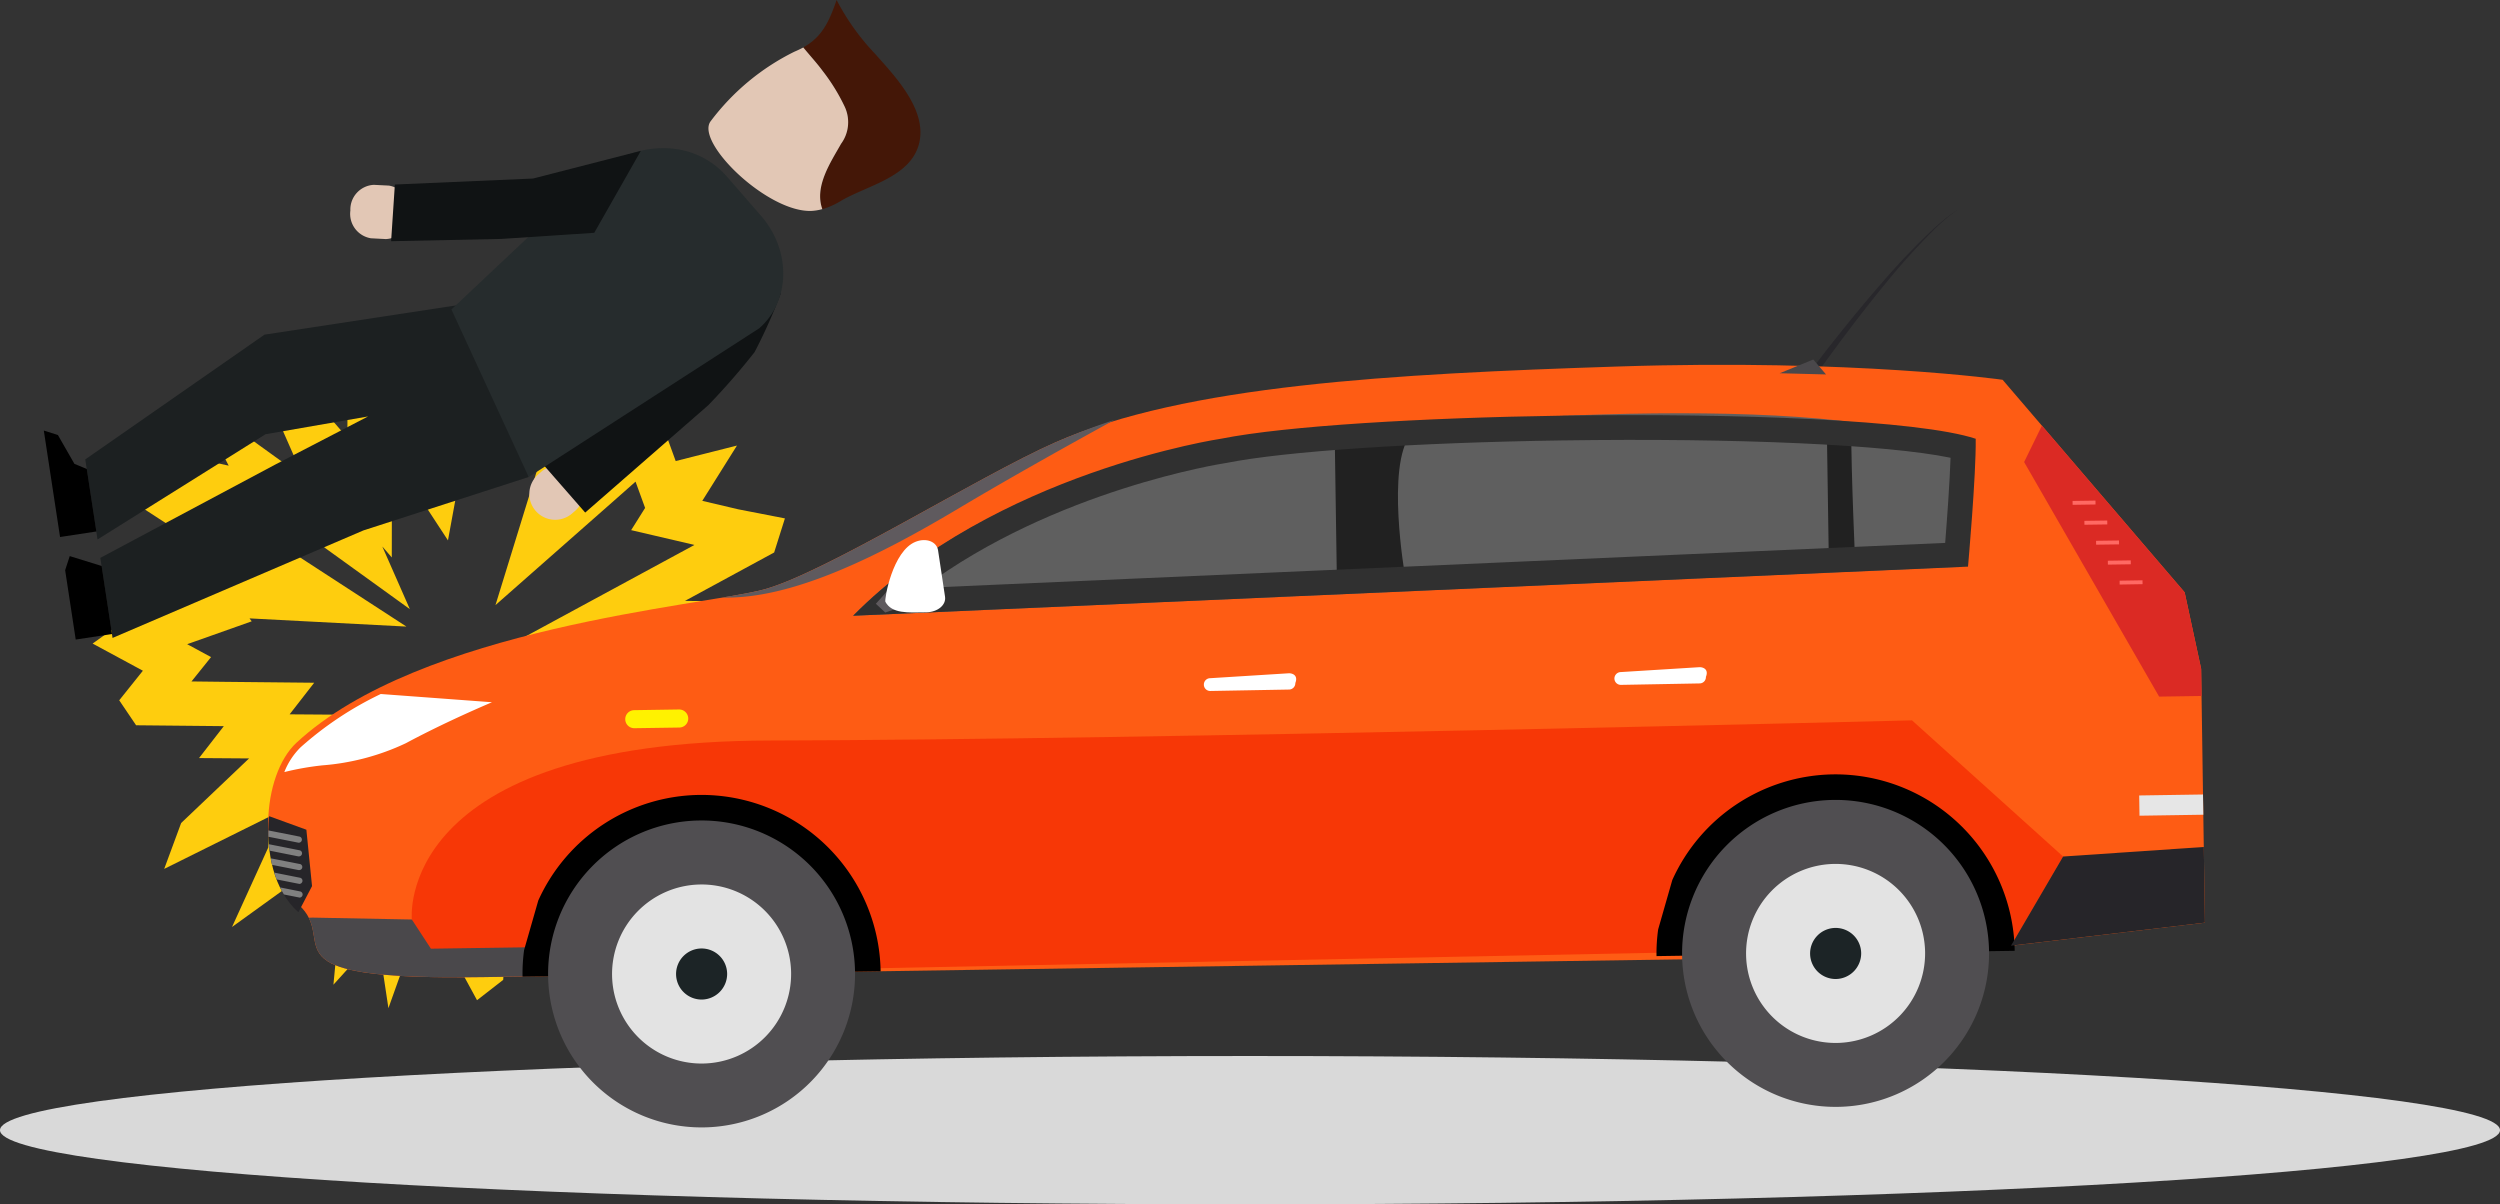 <svg xmlns="http://www.w3.org/2000/svg" xmlns:xlink="http://www.w3.org/1999/xlink" width="185.998" height="89.602"><rect width="100%" height="100%" fill="#333333" stroke="none"/><defs><linearGradient id="a" x1="-1.922" y1="1.931" x2="-1.922" y2="5.286" gradientUnits="objectBoundingBox"><stop offset="0" stop-color="#5f5a5e"/><stop offset=".275" stop-color="#262529"/><stop offset=".476" stop-color="#29272b"/><stop offset=".629" stop-color="#323134"/><stop offset=".765" stop-color="#424144"/><stop offset=".809" stop-color="#4a484b"/></linearGradient><linearGradient id="b" x1="-31.84" y1="15.716" x2="-31.84" y2="16.713" gradientUnits="objectBoundingBox"><stop offset="0" stop-color="#5f5a5e"/><stop offset=".275"/><stop offset=".754"/><stop offset=".809"/></linearGradient><linearGradient id="c" x1="-20.448" y1="27.499" x2="-19.449" y2="27.499" xlink:href="#a"/></defs><g data-name="グループ 2744"><path data-name="パス 319" d="M185.999 84.083c0 3.047-41.637 5.519-93 5.519s-93-2.472-93-5.519 41.637-5.517 93-5.517 93 2.472 93 5.517z" fill="#d9d9d9"/><g data-name="グループ 560"><g data-name="グループ 531"><path data-name="パス 320" d="M51.668 40.542l-2.287 1.238-11.171 6.051L49.589 48l-.3.471-.986 1.083-2.37 2.6-7.15-.952 6.326 5.176-1.022-.165.708 3.794-.171-.086-1.692 1.9-.056.065-.286-.011-.972-.038-.532.311-.311-.176-1.886-1.065-1.732 1.295-1.24.927-1 .747-2.508-8.586-2.731 7.65-1.646 1.825-.74-1.247-.943-1.588-1.847-.036-1.18-.025.036-.974.167-4.626 3.241-3.085-5.217-.038 1.827-2.35-6.7-.068-2.429-.029 1.455-1.811-1.775-.961.566-.2 4.233-1.5-.162-.219 11.674.609-10.377-6.744-2.761-1.8 4.8 1.047 8.593 6.2-2.05-4.66.706.814.009-7.646 4.17 6.376.875-4.779 2.122-1.491 1.556-1.087.381-.271.884.507.271.158.293.1.679.237-.056.187-3.471 11.255 8.839-7.786 1.583-1.4.711 1.955-1.038 1.653 4.527 1.056.178.045zm8.618 4.3l-9.324-.138 6.635-3.6.8-2.535-3.471-.677-2.677-.629 2.58-4.114-4.558 1.153-.679-1.868.374-3.388-6.453 5.693 1.847-6-3.018 1.987-1.538-.53-1.446-.825-.422-6.516-2.955 7.265-1.552 1.092-1.777-5.742-1.087 5.954-2.246-3.431-1.852-.088-1.619.769v3.9l-6.069-7.005.167 3.983 2.61 5.934-8.131-5.866 2.589 5.025-4.664-1.017-1.834 1.45-1.083 1.955 8.627 5.609-6.358-.332 1.689 2.271-3.764 1.34-2.736 1.96 3.739 2.021-1.761 2.2 1.256 1.858 6.525.065-1.843 2.375 3.721.027-5.052 4.806-1.261 3.413 7.829-3.888-.083 2.285-2.7 5.925 5.278-3.809 1.9.034.979 1.649-.613 6.421 3.282-3.627.81 5.372 3.2-8.97 1.342 4.606 2.05 3.771 1.947-1.513.471-7.132 1.241-.925 1.976 1.114 1.34-.785 1.854.072 1.1-1.234 3.767 1.883-.485-3.113-.483-2.585 3.453.537 5.174.925-6.9-5.643 6.471.859 1.822-1.54-7.479-3.557 1.18-1.29.936-1.466 3-1.741 4.414-2.454z" fill="#fecd0e"/></g><g data-name="グループ 559"><g data-name="グループ 558"><g data-name="グループ 554"><path data-name="パス 321" d="M135.035 27.165s2.382-3.158 4.98-6.128a51.645 51.645 0 013.746-3.927c.271-.255.528-.48.76-.665a6.159 6.159 0 01.616-.483c.345-.253.553-.392.553-.392s-.2.149-.541.408a7.543 7.543 0 00-.6.5c-.232.194-.474.426-.735.688a51.47 51.47 0 00-3.615 4.028c-2.5 3.043-4.77 6.254-4.77 6.254z" fill="#28272b"/><g data-name="グループ 553"><g data-name="グループ 550"><path data-name="パス 322" d="M148.993 28.256s-10.986-1.565-28.615-.988c-16.839.55-32.205 1.38-41.858 5.645-5.745 2.537-17.18 9.746-21.731 10.955s-25.5 2.831-34.734 11.392c-2.6 2.411-3.049 9.22.133 12.024s-3.155 5.666 13.79 5.413c9.186-.138 107.431-1.595 107.431-1.595l20.635-2.456-.133-8.893-.147-9.991-1.229-5.693z" fill="#fe5c14"/><path data-name="パス 323" d="M30.64 68.411s-1.38-13.26 26.652-13.318 84.96-1.5 84.96-1.5l11.241 10.131-3.877 6.636-117.492 2.334z" fill="#f73706"/><g data-name="グループ 532"><path data-name="パス 324" d="M28.326 51.633l8.277.613c-1.6.684-4.042 1.78-6.423 3.056a17.7 17.7 0 01-6.2 1.64 20.769 20.769 0 00-2.826.5 5.29 5.29 0 011.211-1.845 25.4 25.4 0 015.957-3.961z" fill="#fff"/></g><g data-name="グループ 533"><path data-name="パス 325" d="M286.427 376.819c3.882-2.314 8.282-4.766 11.566-6.568a49.736 49.736 0 00-4.4 1.674c-5.745 2.537-17.18 9.746-21.731 10.955-.679.18-1.728.368-3.038.586 5.203.148 11.683-3.115 17.603-6.647z" transform="translate(-215.077 -339.011)" fill="url(#a)"/></g><g data-name="グループ 534"><path data-name="パス 326" d="M136.366 57.613a13.339 13.339 0 00-11.949 7.862l-1.051 3.67a12.62 12.62 0 00-.122 1.989l2.533-.038 24.115-.356a13.346 13.346 0 00-13.526-13.127z"/><path data-name="パス 327" d="M147.983 70.764a11.419 11.419 0 11-11.584-11.25 11.419 11.419 0 0111.584 11.25z" fill="#504e51"/><path data-name="パス 328" d="M136.667 77.594a6.66 6.66 0 116.559-6.757 6.669 6.669 0 01-6.559 6.757z" fill="#e3e3e3"/><path data-name="パス 329" d="M136.593 72.837a1.9 1.9 0 111.877-1.931 1.909 1.909 0 01-1.877 1.931z" fill="#1c2426"/></g><path data-name="パス 330" d="M32.059 70.581l-1.419-2.17-7.387-.142c-.1 0-.187.007-.282.011 1.229 2.447-1.937 4.635 13.007 4.416l3.816-.059-.034-2.167z" fill="#4a484b"/><g data-name="グループ 535"><path data-name="パス 331" d="M52.001 59.142A13.341 13.341 0 0040.047 67l-1.053 3.674a12.81 12.81 0 00-.117 1.985l2.531-.036 24.11-.359a13.337 13.337 0 00-13.517-13.122z"/><path data-name="パス 332" d="M63.613 72.29a11.418 11.418 0 11-11.584-11.246A11.42 11.42 0 0163.613 72.29z" fill="#504e51"/><path data-name="パス 333" d="M52.292 79.126a6.661 6.661 0 116.566-6.762 6.666 6.666 0 01-6.566 6.762z" fill="#e3e3e3"/><path data-name="パス 334" d="M52.225 74.366a1.9 1.9 0 111.874-1.933 1.909 1.909 0 01-1.874 1.933z" fill="#1c2426"/></g><g data-name="グループ 536"><path data-name="パス 335" d="M163.961 63.014l-10.469.711-3.877 6.634 14.429-1.714z" fill="#262529" style="mix-blend-mode:multiply;isolation:isolate"/></g><path data-name="パス 336" d="M90.319 33.177S74.046 35.123 63.47 45.812l82.461-3.647s.832-6.178-.129-8.753c-7.887-4.051-34.296-2.952-55.483-.235z" fill="#5f5f5f"/><path data-name="パス 337" d="M99.311 33.103l.147 9.753 5.068-.072s-1.419-8.115.431-10.467z" fill="#212121"/><path data-name="パス 338" d="M137.734 31.828c-.789-.007-1.38.952-1.813.507l.151 9.976 1.971-.029s-.336-7.337-.309-10.454z" fill="#212121"/><path data-name="パス 339" d="M116.22 32.768c13.057-.194 24.212.318 28.9 1.29-.063 1.861-.255 4.475-.4 6.333L68.667 43.74c9.822-7.321 22.34-9.261 22.478-9.281l.045-.009.05-.007c4.382-.871 13.954-1.513 24.981-1.676zm-.027-1.843c-10.413.156-20.513.76-25.317 1.71 0 0-16.83 2.488-27.406 13.176l82.948-3.654s.611-6.841.573-9.514c-4.254-1.4-17.773-1.91-30.8-1.719z" fill="#303030"/><g data-name="グループ 539"><g data-name="グループ 538"><g data-name="グループ 537"><path data-name="パス 340" d="M96.372 50.817a.474.474 0 01-.465.485l-5.862.106a.47.47 0 01-.478-.467.47.47 0 01.458-.483l5.878-.368c.262 0 .692.156.469.726z" fill="#fff"/></g></g></g><g data-name="グループ 542"><g data-name="グループ 541"><g data-name="グループ 540"><path data-name="パス 341" d="M126.918 50.359a.47.47 0 01-.46.487l-5.862.108a.476.476 0 01-.485-.467.483.483 0 01.465-.485l5.875-.365c.264 0 .695.156.467.722z" fill="#fff"/></g></g></g><path data-name="パス 342" d="M274.96 375.787l-1.073 1.194.7.652 1.489-.511z" transform="translate(-208.725 -332.061)" fill="url(#b)"/><path data-name="パス 343" d="M70.309 44.389l-.519-3.453c-.1-.623-.855-.943-1.656-.634-1.734.668-2.348 4.312-2.262 4.473.478.886 1.651.805 3.031.783.871-.019 1.503-.551 1.406-1.169z" fill="#fff"/><g data-name="グループ 543"><path data-name="パス 344" d="M51.205 53.449a.67.67 0 01-.663.679l-3.343.05a.672.672 0 01-.681-.661.669.669 0 01.661-.681l3.343-.052a.679.679 0 01.683.665z" fill="#fff200"/></g><g data-name="グループ 549"><path data-name="パス 345" d="M163.765 49.762l-1.229-5.694-10.619-12.4-1.324 2.707 10.044 17.452 3.156-.047z" fill="#db2a24"/><g data-name="グループ 544"><path data-name="長方形 235" fill="#ff6963" d="M154.197 37.27l1.705-.026.004.289-1.705.026z"/></g><g data-name="グループ 545"><path data-name="長方形 236" fill="#ff6963" d="M155.076 38.751l1.701-.024.004.29-1.7.024z"/></g><g data-name="グループ 546"><path data-name="長方形 237" fill="#ff6963" d="M155.946 40.235l1.705-.024.004.29-1.705.023z"/></g><g data-name="グループ 547"><path data-name="長方形 238" fill="#ff6963" d="M156.821 41.717l1.706-.026.004.291-1.706.026z"/></g><g data-name="グループ 548"><path data-name="パス 346" d="M159.406 43.461l-1.707.029v-.288l1.7-.029z" fill="#ff6963"/></g></g><path data-name="長方形 239" fill="#e6e6e6" style="mix-blend-mode:multiply;isolation:isolate" d="M159.154 59.182l4.747-.073.023 1.506-4.747.073z"/></g><g data-name="グループ 551"><path data-name="パス 347" d="M22.794 61.731l-2.77-1.008c-.271 2.643.359 5.544 2.174 7.147l1.017-1.944z" fill="#262529"/></g><g data-name="グループ 552" fill="gray"><path data-name="パス 348" d="M22.279 65.763a.237.237 0 00.221-.189.229.229 0 00-.18-.271l-1.915-.381c.05.171.111.341.169.505l1.655.327z"/><path data-name="パス 349" d="M22.232 62.696a.23.23 0 00.041-.456l-2.305-.456v.469l2.215.438a.071.071 0 00.049.005z"/><path data-name="パス 350" d="M22.29 63.261l-2.289-.453c.014.158.029.323.052.478l2.145.429h.047a.234.234 0 00.223-.187.229.229 0 00-.178-.267z"/><path data-name="パス 351" d="M22.306 64.282l-2.167-.424q.047.24.1.487l1.973.388a.17.17 0 00.047 0 .23.23 0 00.045-.456z"/><path data-name="パス 352" d="M22.293 66.78a.232.232 0 00.041-.458l-1.5-.3c.088.18.189.359.289.526l1.126.223a.192.192 0 00.044.009z"/></g></g><path data-name="パス 353" d="M303.7 369.281l2.5-1.022.949 1.112z" transform="translate(-171.293 -341.512)" fill="url(#c)"/></g><g data-name="グループ 557"><path data-name="パス 354" d="M39.339 35.488l-12.3 3.974-18.665 8-.91-5.958 12.989-6.927 6.931-3.594-7.63 1.324-12.5 7.83-.91-5.958 13.334-9.282 17.625-2.691z" fill="#1c2021"/><path data-name="パス 355" d="M8.333 47.172l-2.7.41-.786-5.161.341-1.048 2.372.734z"/><path data-name="パス 356" d="M7.168 39.541l-2.7.412-1.209-7.921 1.049.333 1.227 2.143.921.385z"/><g data-name="グループ 556"><path data-name="パス 357" d="M40.04 35.3a1.923 1.923 0 00-.187 2.709 1.923 1.923 0 002.716.189l.223-.194a1.923 1.923 0 00.183-2.713 1.921 1.921 0 00-2.711-.187z" fill="#e2c7b5"/><path data-name="パス 358" d="M58.092 21.828a39.51 39.51 0 01-1.951 4.369 51.3 51.3 0 01-3.444 3.949l-9.159 7.989-3.2-3.661 9.261-8.079 4.933-5.341z" fill="#101314"/><path data-name="パス 359" d="M26.07 15.646a1.842 1.842 0 001.527 2.082l1.114.059a1.849 1.849 0 001.757-1.9 1.853 1.853 0 00-1.538-2.079l-1.117-.056a1.838 1.838 0 00-1.746 1.9z" fill="#e2c7b5"/><path data-name="パス 360" d="M33.585 23.023l11.2-10.549c3.286-2.143 7.046-1.919 9.317.686l2.506 2.882c2.271 2.594 2.213 6.349-.12 8.381L39.336 35.488z" fill="#262c2d"/><path data-name="パス 361" d="M47.679 11.221l-8.024 2.062-10.277.445-.28 4.218 8.2-.17 6.914-.456z" fill="#101314"/><g data-name="グループ 555"><path data-name="パス 362" d="M62.569 10.7a2.716 2.716 0 00.262-2.785 14.276 14.276 0 00-1.633-2.643c-.44-.6-.963-1.159-1.439-1.743 1.378-.767 1.91-1.861 2.483-3.53a17.529 17.529 0 002.851 3.992c1.477 1.664 3.836 4.112 3.313 6.572-.564 2.625-3.9 3.221-5.873 4.4a5.536 5.536 0 01-1.356.6c-.608-1.688.62-3.478 1.392-4.863z" fill="#441707"/><path data-name="パス 363" d="M59.763 3.53c.476.584 1 1.148 1.439 1.743a14.278 14.278 0 011.633 2.643 2.716 2.716 0 01-.262 2.785c-.776 1.383-2 3.173-1.392 4.856a3.657 3.657 0 01-.774.133c-3.273.169-8.731-5.131-7.529-6.678a17.451 17.451 0 016.218-5.163c.247-.105.464-.208.667-.319z" fill="#e2c7b5"/></g></g></g></g></g></g></g></svg>
